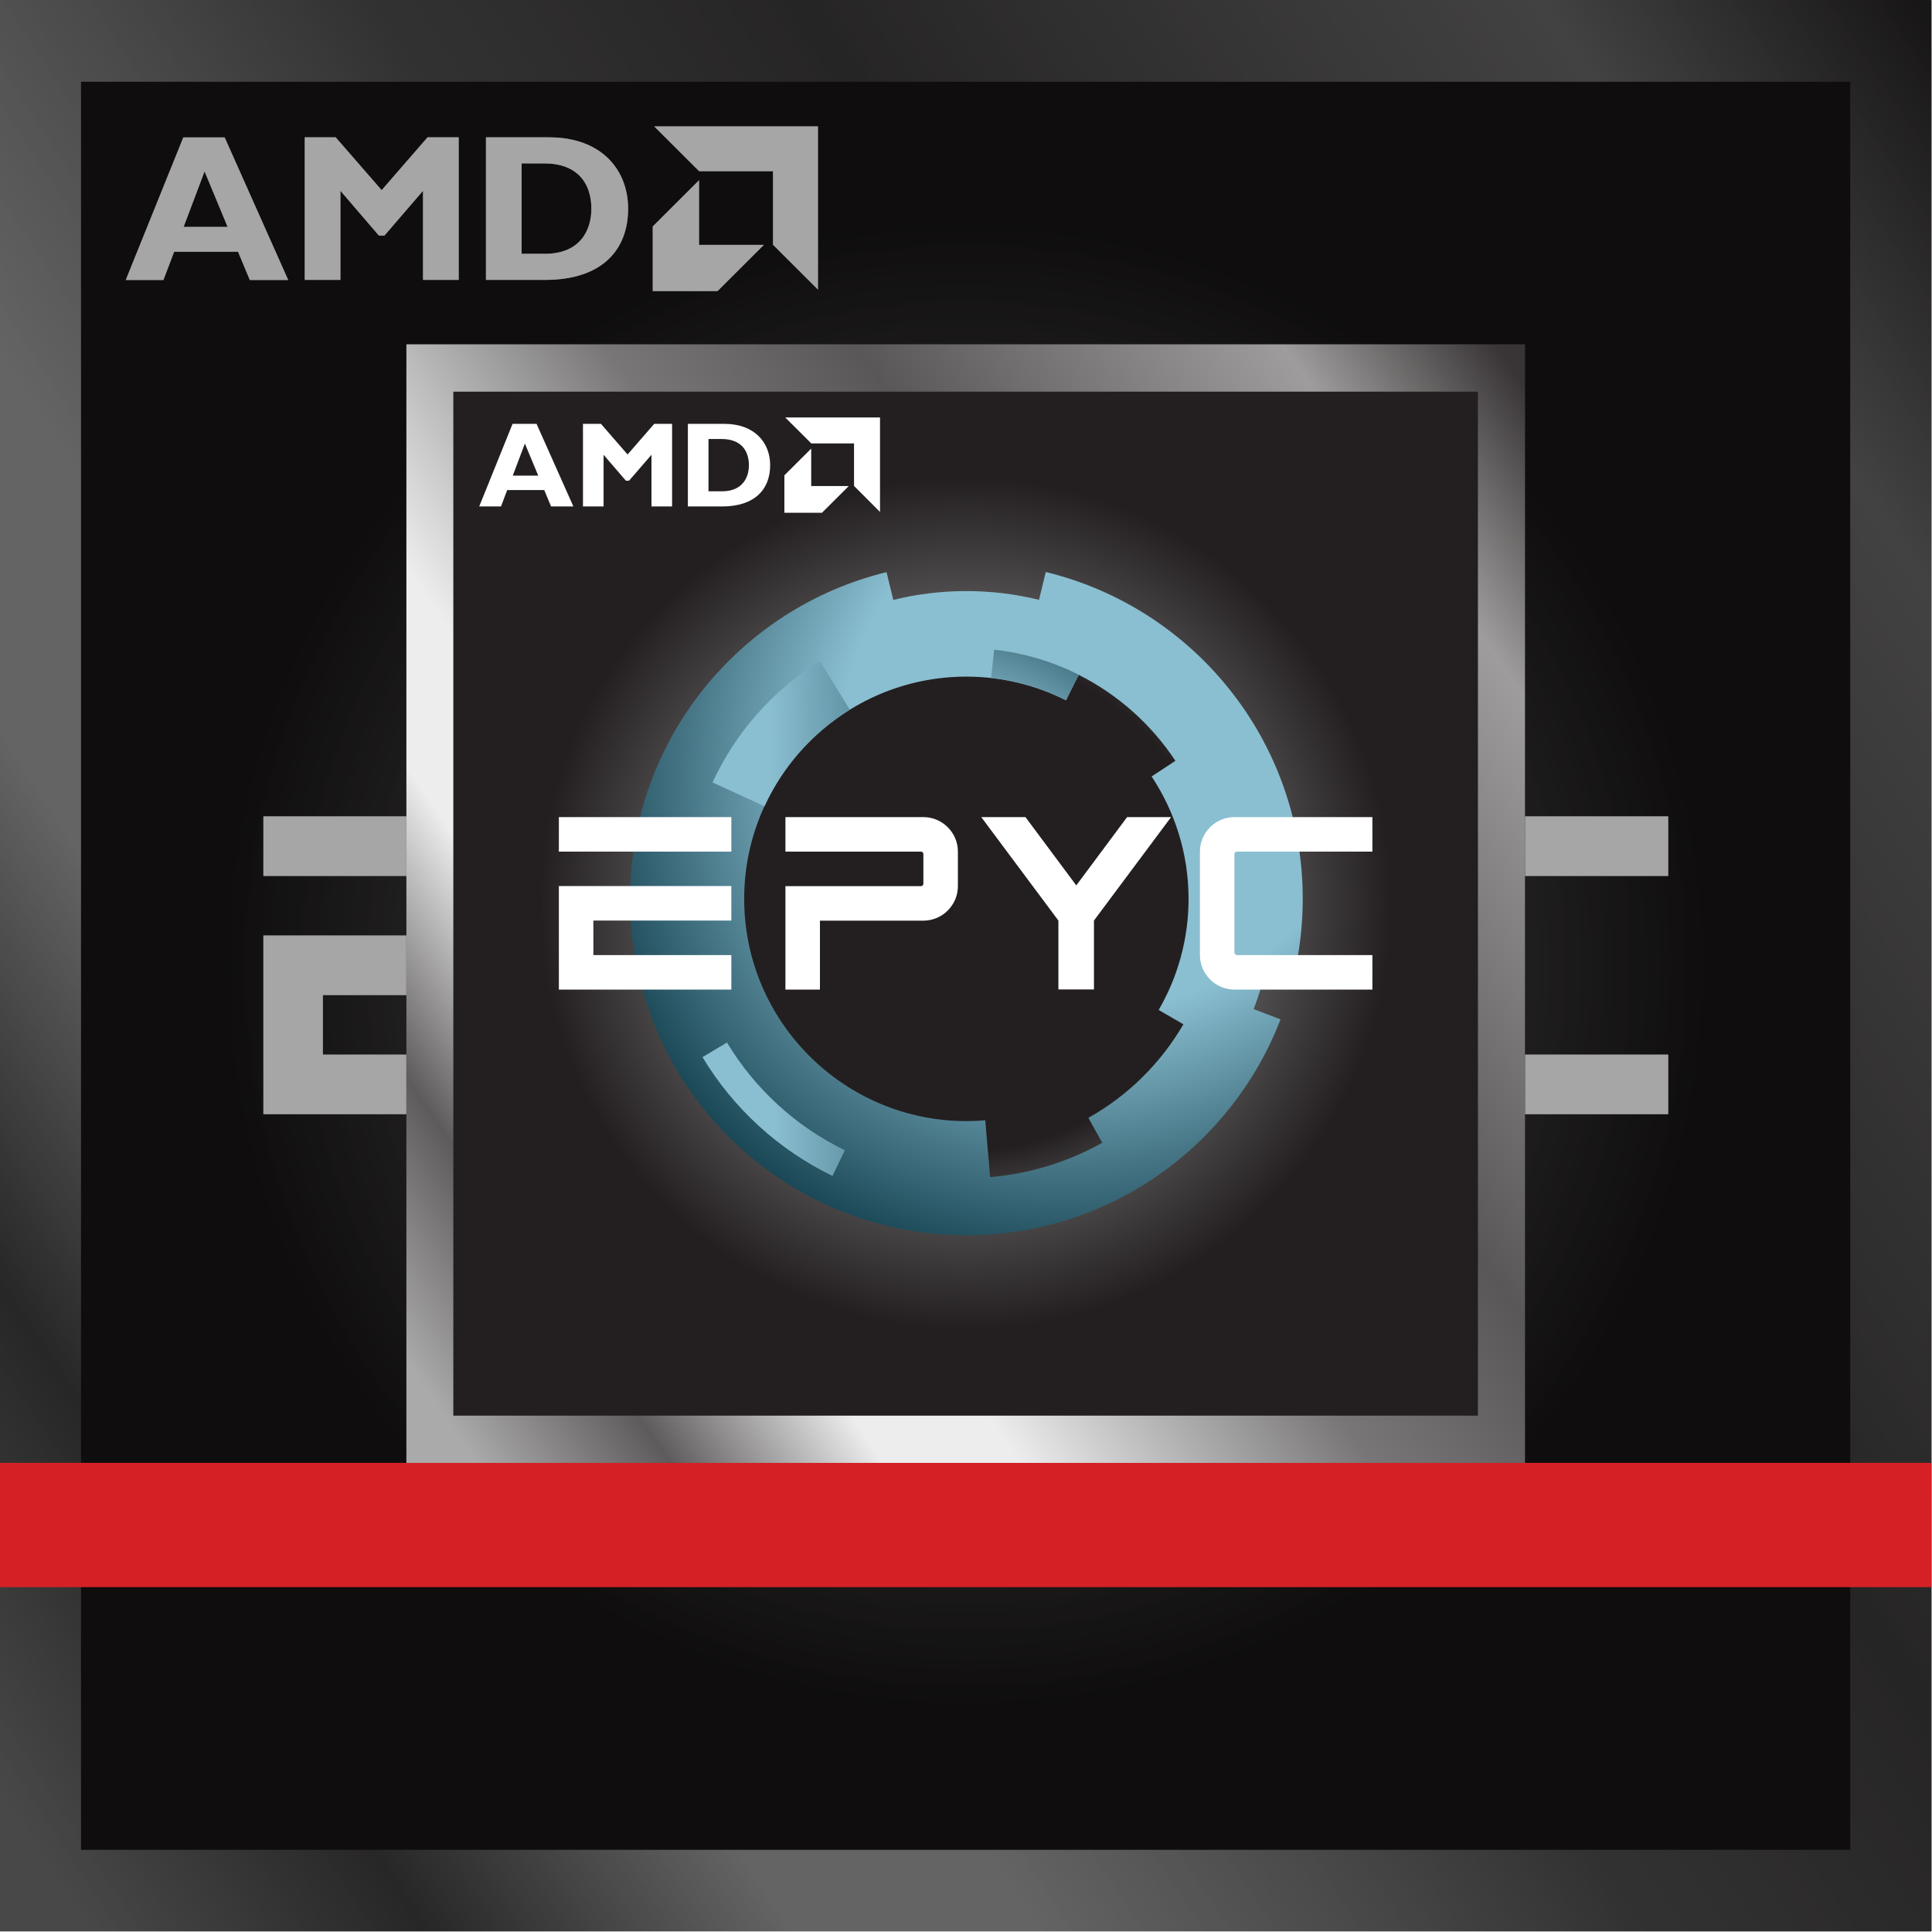 <svg clip-rule="evenodd" fill-rule="evenodd" height="1836" stroke-linejoin="round" stroke-miterlimit="2" width="1836" xmlns="http://www.w3.org/2000/svg" xmlns:xlink="http://www.w3.org/1999/xlink"><linearGradient id="a"><stop offset="0" stop-color="#231f20"/><stop offset=".4" stop-color="#231f20"/><stop offset=".5" stop-color="#4f4c4d"/><stop offset=".69" stop-color="#231f20"/><stop offset="1" stop-color="#231f20"/></linearGradient><radialGradient id="b" cx="0" cy="0" gradientTransform="matrix(0 1014.92 -1014.99 0 917.723 917.711)" gradientUnits="userSpaceOnUse" r="1" xlink:href="#a"/><linearGradient id="c"><stop offset="0" stop-color="#393536"/><stop offset=".08" stop-color="#393536"/><stop offset=".19" stop-color="#9e9c9c"/><stop offset=".41" stop-color="#5a5758"/><stop offset=".54" stop-color="#787677"/><stop offset=".72" stop-color="#ededed"/><stop offset=".79" stop-color="#ededed"/><stop offset=".9" stop-color="#5e5b5c"/><stop offset="1" stop-color="#abaaaa"/></linearGradient><linearGradient id="d" gradientTransform="matrix(-2170.68 1527.37 1519.93 2181.31 2165.69 154.028)" gradientUnits="userSpaceOnUse" x1="0" x2="1" xlink:href="#c" y1="0" y2="-.005"/><filter id="e" filterUnits="userSpaceOnUse" height="1909.19" width="1909.21" x="-36.886" y="-36.886"><feGaussianBlur in="SourceGraphic" stdDeviation="12.295"/></filter><radialGradient id="f" cx="0" cy="0" gradientTransform="matrix(0 587.793 -587.835 0 917.717 858.661)" gradientUnits="userSpaceOnUse" r="1" xlink:href="#a"/><linearGradient id="g" gradientTransform="matrix(-1257.16 884.585 880.272 1263.32 1640.48 416.371)" gradientUnits="userSpaceOnUse" x1="0" x2="1" xlink:href="#c" y1="0" y2="-.005"/><linearGradient id="h"><stop offset="0" stop-color="#8abfd1"/><stop offset=".48" stop-color="#8abfd1"/><stop offset="1" stop-color="#022d3b"/></linearGradient><radialGradient id="i" cx="0" cy="0" gradientTransform="matrix(-423.08 424.789 -374.204 -372.698 1066.9 689.784)" gradientUnits="userSpaceOnUse" r="1" xlink:href="#h"/><radialGradient id="j" cx="0" cy="0" gradientTransform="matrix(261.601 -138.825 183.126 345.082 941.759 863.253)" gradientUnits="userSpaceOnUse" r="1" xlink:href="#h"/><linearGradient id="k" gradientTransform="matrix(524.713 -7.005 7.005 524.713 481.065 858.661)" gradientUnits="userSpaceOnUse" x1="0" x2="1" y1="0" y2="0"><stop offset="0" stop-color="#8abfd1"/><stop offset=".48" stop-color="#8abfd1"/><stop offset=".99" stop-color="#022d3b"/><stop offset="1" stop-color="#022d3b"/></linearGradient><path d="m-9398.78-22964.9h35101.3v30439.3h-35101.3z" fill="none"/><path d="m0 327.165h1835.43v1062.99h-1835.43z" fill="#fff"/><path d="m.012.531h1835.42v1834.36h-1835.42z" fill="url(#b)" fill-rule="nonzero"/><path d="m274 266.1h-36.6l-11.2-26.9h-60.7l-10.2 26.9h-35.8l54.7-135.5h39.3l60.4 135.5zm-79.6-103.2-19.9 52.7h41.8zm212-32.4h29.5v135.5h-33.9v-84.7l-36.7 42.6h-5.2l-36.6-42.6v84.7h-33.9v-135.5h29.4l43.7 50.2 43.6-50.2zm115.4 0c49.6 0 75.1 30.7 75.1 67.9 0 39-24.7 67.6-78.9 67.6h-56.2v-135.5zm-26.1 110.7h22.1c34.1 0 44.2-23.1 44.2-42.9 0-23.3-12.5-43-44.7-43h-21.6z" fill="#fff"/><path d="m734.5 162.7h-70.1l-42.7-42.6h155.6v155.1l-42.7-42.6v-69.9zm-70.1 70h61.5l-44 43.9h-61.6v-61.4l44-43.9v61.4z" fill="#fff"/><path d="m0 0v1835.4h1835.4v-1835.4zm77 77.7h1681.3v1680.2h-1681.3" fill="url(#d)" fill-rule="nonzero"/><path d="m533.2 775.8v56.6h-282.9v-56.6zm-282.9 113.2h282.9v56.6h-226.4v56.6h226.4v56.6h-282.9zm1052 113.2v-169.8c0-31.1 25.5-56.6 56.6-56.6h226.4v56.6h-222.4c-2.3 0-4 1.7-4 4v161.8c0 2 2 4 4 4h222.4v56.6h-226.4c-31.1 0-56.6-25.5-56.6-56.6z" fill="#fff"/><path d="m0 0h1835.42v1835.42h-1835.42z" fill-opacity=".35" fill-rule="nonzero"/><g filter="url(#e)"><path d="m.012.531h1835.42v1834.36h-1835.42z" fill="url(#b)" fill-rule="nonzero"/><path d="m274 266.1h-36.6l-11.2-26.9h-60.7l-10.2 26.9h-35.8l54.7-135.5h39.3l60.4 135.5zm-79.6-103.2-19.9 52.7h41.8zm212-32.4h29.5v135.5h-33.9v-84.7l-36.7 42.6h-5.2l-36.6-42.6v84.7h-33.9v-135.5h29.4l43.7 50.2 43.6-50.2zm115.4 0c49.6 0 75.1 30.7 75.1 67.9 0 39-24.7 67.6-78.9 67.6h-56.2v-135.5zm-26.1 110.7h22.1c34.1 0 44.2-23.1 44.2-42.9 0-23.3-12.5-43-44.7-43h-21.6z" fill="#fff"/><path d="m734.5 162.7h-70.1l-42.7-42.6h155.6v155.1l-42.7-42.6v-69.9zm-70.1 70h61.5l-44 43.9h-61.6v-61.4l44-43.9v61.4z" fill="#fff"/><path d="m0 0v1835.4h1835.4v-1835.4zm77 77.7h1681.3v1680.2h-1681.3" fill="url(#d)" fill-rule="nonzero"/><path d="m533.2 775.8v56.6h-282.9v-56.6zm-282.9 113.2h282.9v56.6h-226.4v56.6h226.4v56.6h-282.9zm1052 113.2v-169.8c0-31.1 25.5-56.6 56.6-56.6h226.4v56.6h-222.4c-2.3 0-4 1.7-4 4v161.8c0 2 2 4 4 4h222.4v56.6h-226.4c-31.1 0-56.6-25.5-56.6-56.6z" fill="#fff"/><path d="m0 0h1835.42v1835.42h-1835.42z" fill-opacity=".35" fill-rule="nonzero"/></g><path d="m0 1390.16h1835.43v118.11h-1835.43z" fill="#d52126"/><path d="m386.22 327.473h1062.99v1062.38h-1062.99z" fill="url(#f)" fill-rule="nonzero"/><path d="m544.9 481.3h-21.2l-6.5-15.6h-35.2l-5.9 15.6h-20.7l31.7-78.5h22.8zm-46.1-59.8-11.5 30.5h24.2zm122.8-18.7h17.1v78.5h-19.6v-49.1l-21.3 24.6h-3l-21.2-24.6v49.1h-19.6v-78.5h17.1l25.3 29.1 25.3-29.1zm66.8 0c28.7 0 43.5 17.8 43.5 39.3 0 22.6-14.3 39.2-45.7 39.2h-32.5v-78.5zm-15.1 64.1h12.8c19.7 0 25.6-13.4 25.6-24.8 0-13.5-7.2-24.9-25.9-24.9h-12.5z" fill="#fff"/><path d="m811.6 421.4h-40.6l-24.8-24.7h90.1v89.8l-24.7-24.7v-40.5zm-40.6 40.5h35.6l-25.5 25.4h-35.7v-35.6l25.5-25.4v35.6z" fill="#fff"/><g fill-rule="nonzero"><path d="m386.2 327.2v1063h1063v-1063zm44.6 45h973.7v973.1h-973.7" fill="url(#g)"/><path d="m1101.1 959.8 23.5 13.6c-21.6 37.1-52.8 67.9-90.3 88.9l13.2 23.7c-32 17.9-68.1 29.4-106.6 32.6l-4.6-54c-5.9.5-11.9.8-17.9.8-116.4 0-211.2-94.7-211.2-211.2 0-116.4 94.7-211.2 211.2-211.2 34 0 66.1 8.1 94.6 22.5l12.1-24.2c37.4 18.8 69 47.1 91.9 81.7l-22.6 14.9c22.1 33.4 35.1 73.4 35.1 116.3 0 38.5-10.4 74.5-28.4 105.6zm90.3-.9c5.8-15.1 10.4-30.7 13.7-46.8l26.6 5.4c4.2-20.9 6.3-42.1 6.3-63.3 0-150.5-104.1-276.7-244.2-310.6l-6.4 26.4c-22.2-5.4-45.3-8.3-69.1-8.3-23.9 0-47.1 2.9-69.4 8.4l-6.4-26.4c-139.9 34.1-243.8 160.1-243.8 310.5 0 176.5 143.1 319.7 319.7 319.7 136.2 0 252.4-85.2 298.5-205.2l-25.4-9.7" fill="url(#i)"/><path d="m941.8 644.3c25.4 2.8 49.4 10.1 71.2 21.1l12.1-24.2c-24.6-12.4-51.7-20.6-80.3-23.8z" fill="url(#j)"/><path d="m1115.4 929.8c-4 10.4-8.9 20.4-14.4 30l23.5 13.6c-21.5 37.1-52.8 67.9-90.3 88.9l13.2 23.7c53.9-30.1 96.2-78.5 118.6-136.7l-50.6-19.4" fill="url(#j)"/></g><path d="m690.8 990.6c26.5 44.1 65.5 79.9 112.1 102.5l-11.8 24.4c-51.3-24.9-94.3-64.3-123.5-112.9l23.3-13.9zm-13.7-246.9c21.9-47.8 57.6-87.9 102-115.4l28.5 46.1c-35.3 21.9-63.7 53.8-81.1 91.8l-49.3-22.6z" fill="url(#k)"/><path d="m695 776.5v32.8h-163.9v-32.8zm-163.9 65.5h163.9v32.8h-131.1v32.8h131.1v32.8h-163.9v-98.3zm215.3-65.5h131.1c18 0 32.8 14.7 32.8 32.8v32.8c0 18-14.7 32.8-32.8 32.8h-98.3v65.5h-32.8v-98.3h128.8c1.3 0 2.3-1 2.3-2.3v-28.2c0-1.3-1-2.3-2.3-2.3h-128.8zm228.1 0 48.3 64.9 48.3-64.9h41.8l-73.3 98.3v65.5h-33.8v-65.5l-73.3-98.3h41.8zm165.8 131.1v-98.3c0-18 14.7-32.8 32.8-32.8h131.1v32.8h-128.8c-1.3 0-2.3 1-2.3 2.3v93.7c0 1.1 1.1 2.3 2.3 2.3h128.8v32.8h-131.1c-18 0-32.8-14.7-32.8-32.8z" fill="#fff"/></svg>